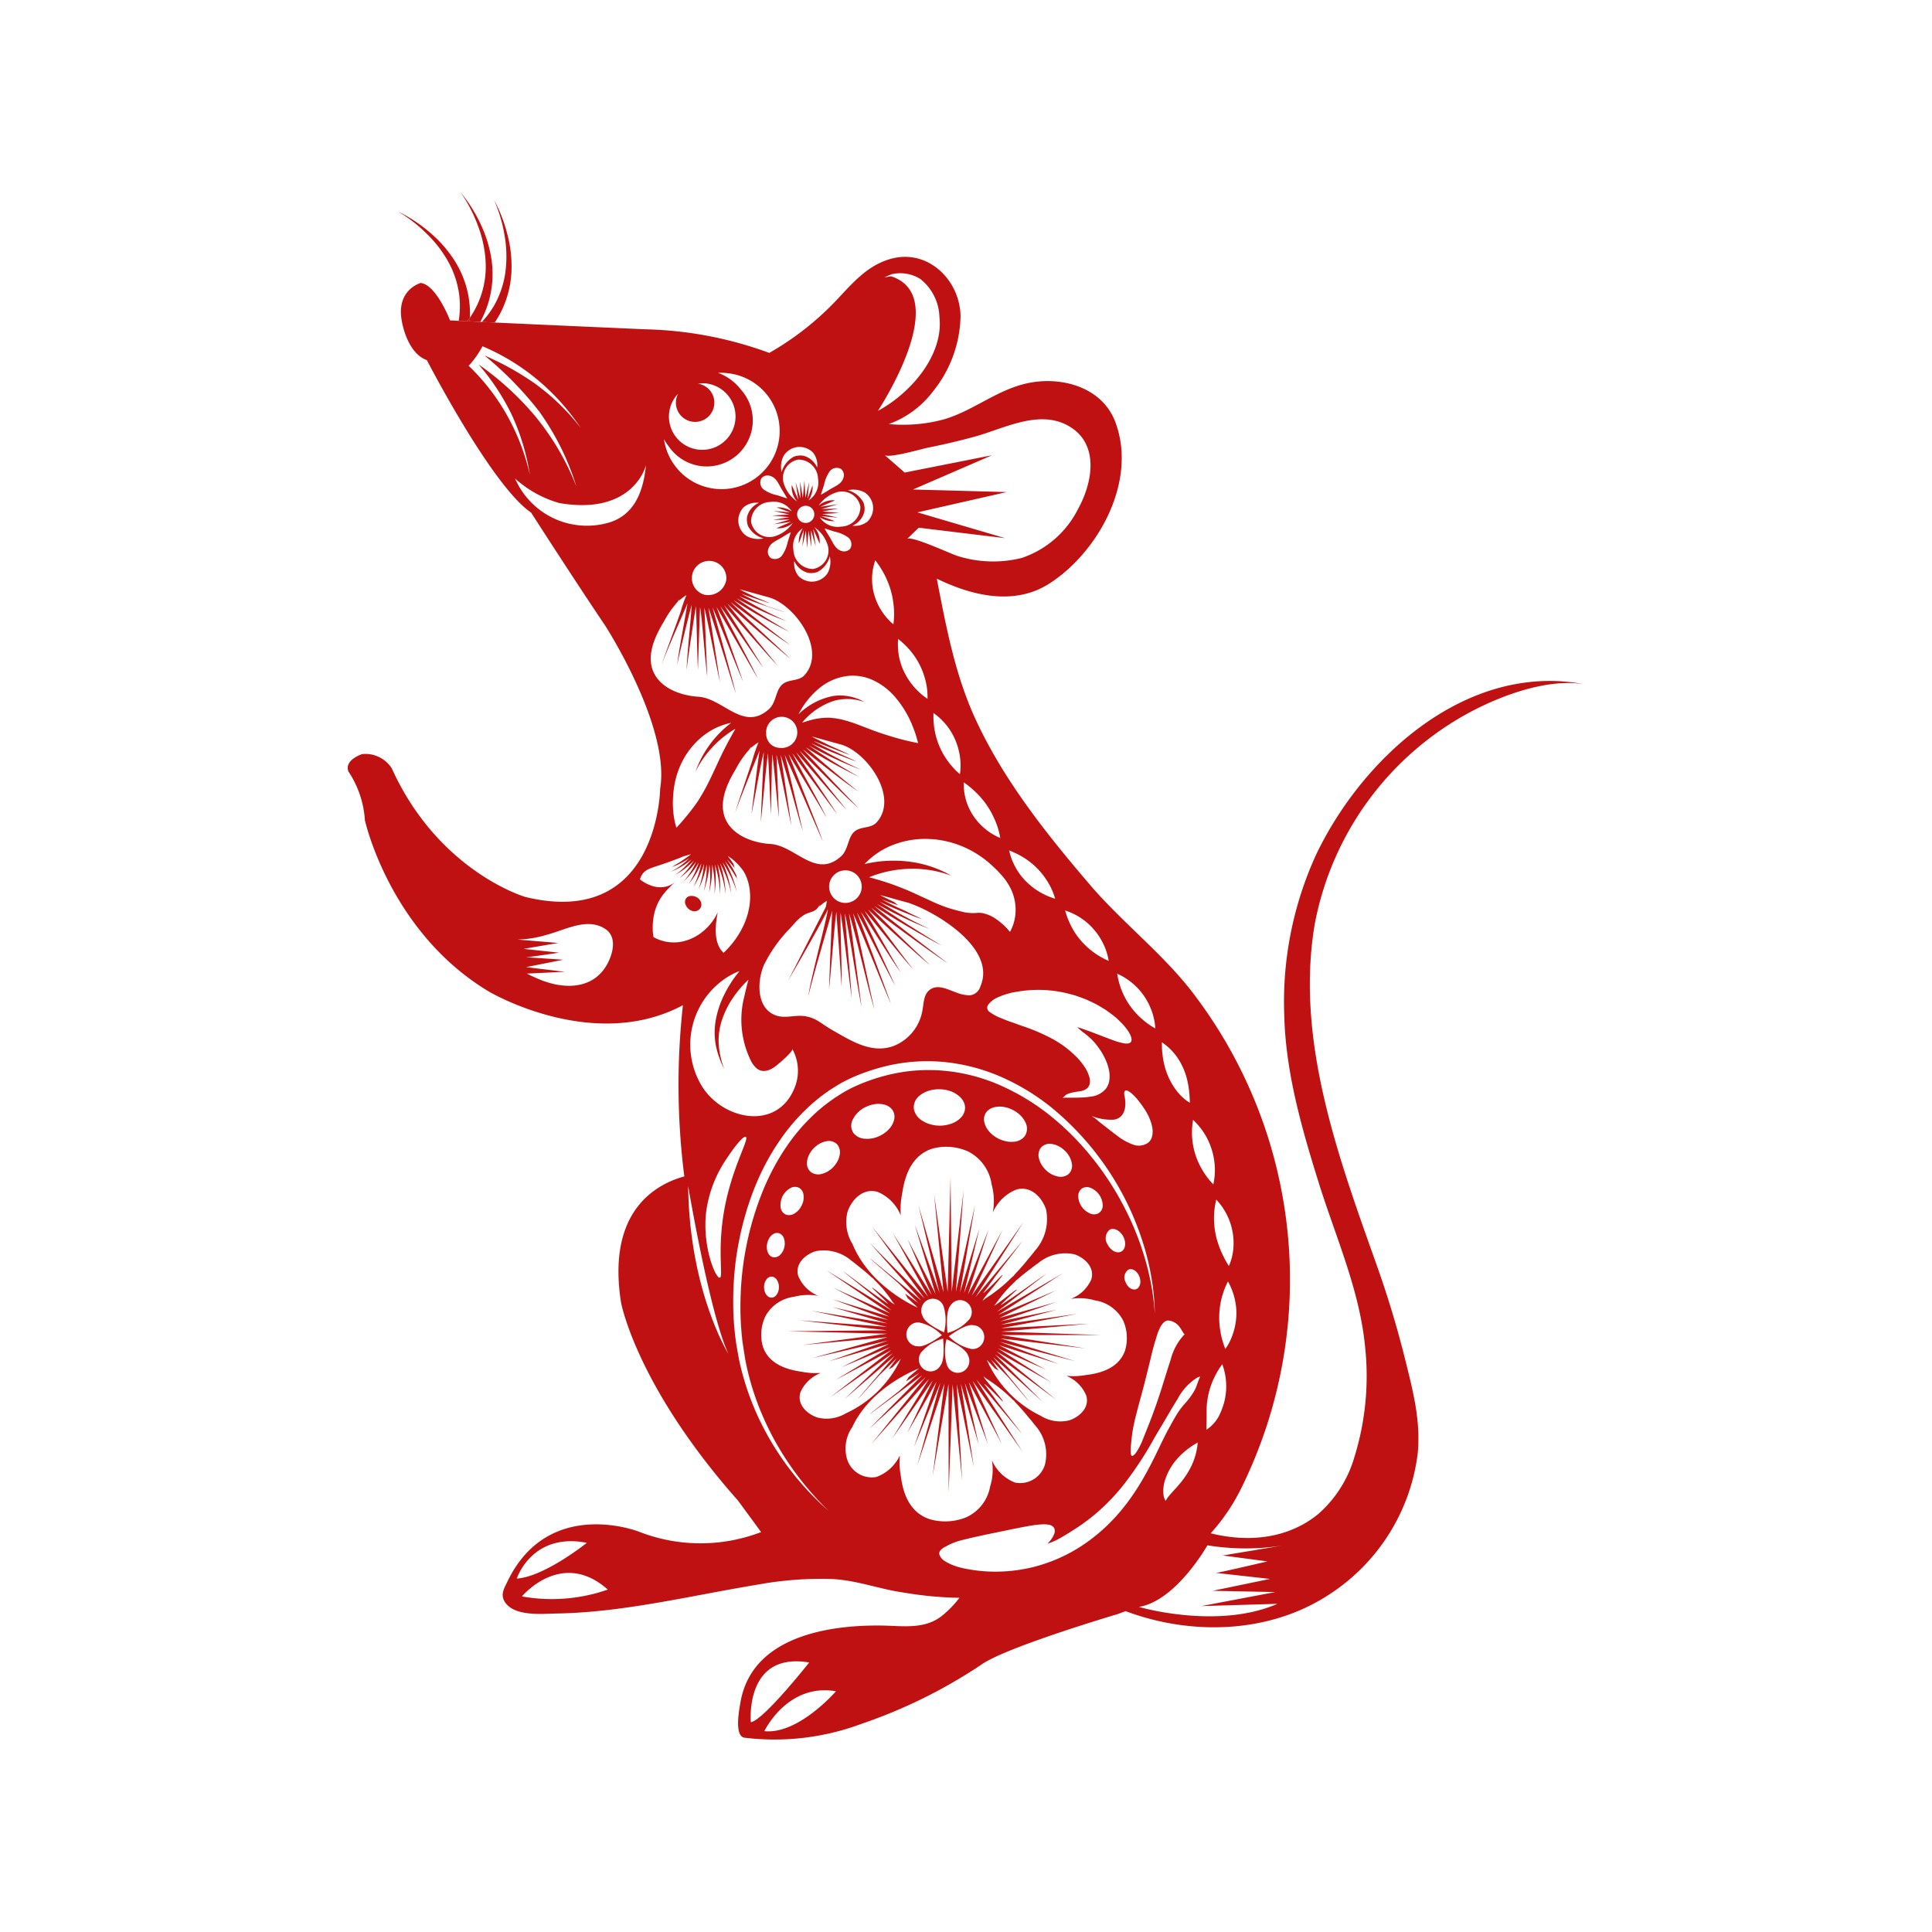 <?xml version="1.0" encoding="UTF-8"?>
<svg data-bbox="35.996 19.887 128.004 160.188" xmlns="http://www.w3.org/2000/svg" width="200" height="200" viewBox="0 0 200 200" data-type="color">
    <g>
        <path fill="#bf1111" d="M48.374 33.262c.094-.122.185-.246.27-.375 0 .129-.009.258-.022.386z" data-color="1"/>
        <path fill="#bf1111" d="M76.105 84.142l-.019.057c.019-.163.019-.109.019-.057z" data-color="1"/>
        <path fill="#bf1111" d="M71.22 92.827a.731.731 0 01.279-.079 1.094 1.094 0 01.65.151.921.921 0 01.425.519.759.759 0 01.026.314.62.62 0 01-.116.3.7.7 0 01-.542.3.934.934 0 01-.635-.219 1.081 1.081 0 01-.367-.557.653.653 0 01.075-.543.615.615 0 01.205-.186z" data-color="1"/>
        <path fill="#bf1111" d="M62.639 64.748s6.769 10.465 5.7 16.89c0 0-.155 14.572-13.97 11.212 0 0-8.959-2.611-13.808-13.3a3.227 3.227 0 00-3.076-1.485s-1.886.6-1.413 1.807a10.209 10.209 0 011.7 5.028s2.552 11.6 12.856 17.756c0 0 10.769 6.375 20.068 1.4a75.054 75.054 0 00.145 17.727c-2.938.8-8.042 3.571-6.551 13.052 0 0 1.557 8.6 12.111 20.509l2.389 3.256a17.48 17.48 0 01-12.67-.049s-9.383-3.67-13.613 5.216c-.326.681-.725 1.312-.246 2.062.986 1.539 3.855 1.229 5.391 1.2 6.947-.117 13.922-1.867 20.753-2.983a36.389 36.389 0 017.726-.588c2.587.133 4.94 1.059 7.476 1.413a37.87 37.87 0 005.712.534 10.661 10.661 0 01-1.816 1.872c-1.792 1.414-4.035 1.038-6.157 1-5.669-.085-13.537 1.162-14.7 7.973-.137.793-.646 3.484.426 3.636a25.742 25.742 0 0012.149-1.45 52.978 52.978 0 0012.325-6.083c2.447-1.805 14.18-5.271 14.18-5.271.274-.1.535-.2.791-.3 6.78 2.546 14.775 2.32 20.88-1.593a20.385 20.385 0 009.355-14.653c.347-3.368-.466-6.49-1.272-9.729q-1.233-4.97-2.95-9.8c-3.969-11.174-8.482-23.363-6.418-35.4a31.508 31.508 0 0116.341-22.03c3.16-1.643 7.805-3.365 11.547-2.739a18.715 18.715 0 00-3.792-.345c-10.557.122-19.631 8.928-23.949 17.946a36.587 36.587 0 00-3.31 16.743c.153 5.915 1.838 11.738 3.595 17.348 1.739 5.555 4.188 10.983 4.763 16.83a28.307 28.307 0 01-1.1 11.477 12.448 12.448 0 01-3.748 5.9c-3.163 2.584-7.268 2.947-11.128 1.99a20.457 20.457 0 003.171-4.682 48.81 48.81 0 00-4.736-50.89c-3.114-4.216-7.519-7.565-10.943-11.57-4.509-5.276-8.924-10.81-11.847-17.153-2.118-4.595-3.043-9.586-4-14.53 3.85 1.875 8.159 2.773 11.691.483 5.095-3.3 9.1-10.658 6.776-16.735-1.319-3.443-5.221-4.623-8.613-4.067s-5.887 2.871-9.093 3.823a16.059 16.059 0 01-5.732.494 9.989 9.989 0 004.566-3.369 12.743 12.743 0 002.862-7.848c-.083-3.726-3.417-6.983-7.268-5.873-2.361.681-3.839 2.421-5.442 4.123a29.979 29.979 0 01-7.09 5.6A39.666 39.666 0 0066.8 34.089s-9.622-.422-15.587-.7l-1.333-.06c-.056 0-.11-.007-.163-.007-.4-.02-.764-.039-1.1-.054l-.248-.011-.892-.042c-.525-.029-.842-.045-.889-.05 0 0-1.41-3.676-3.036-3.873 0 0-2.556.68-1.96 3.925 0 0 .5 3.319 2.6 4.066 0 0 6.707 13.014 10.784 15.776.007.005 4.271 6.661 7.663 11.689zM83.767 172.1s-4.721 5.979-6.041 6.182c0-.002-.68-7.321 6.041-6.182zm2.771 2.982s-3.893 4.5-7.412 4.125c0-.002 2.388-5.007 7.412-4.127zm-25.79-15.369s-4.367 3.51-7.252 3.7c.004-.002 1.554-4.813 7.252-3.702zm2.169 4.841a17.556 17.556 0 01-8.889.706s4.111-4.96 8.889-.708zM50.164 36.806a36.166 36.166 0 015.666 5.807 27.661 27.661 0 012.239 3.732 26.971 26.971 0 011.6 4.02A26.711 26.711 0 0055.332 43a30.5 30.5 0 00-5.8-5.281 24 24 0 013.374 5.072 23.273 23.273 0 011.945 6.356A23.04 23.04 0 0052.492 43a21.931 21.931 0 00-3.987-5.141l.167-.164a10.163 10.163 0 001.278-1.849 22.653 22.653 0 015.73 3.5 23.278 23.278 0 014.432 4.954 23.048 23.048 0 00-4.721-4.581 28.877 28.877 0 00-5.227-2.913zm23.028 2.9a3.448 3.448 0 11-3.921 3 3.372 3.372 0 01.923-1.94 1.908 1.908 0 00-.211.676 1.99 1.99 0 102.282-1.724 3.544 3.544 0 01.927-.018zm4.556 14.311a2.037 2.037 0 011.977-2.052 2.218 2.218 0 012.24.975 2.5 2.5 0 00-1.565-.41l1.393.508-1.726-.149 1.645.374-1.8.109 1.8.161-1.7.289 1.745-.039-1.666.491 1.8-.26-1.517.666a2.265 2.265 0 001.721-.566v.008l-.036.032a3.519 3.519 0 01-1.9 1.374 1.935 1.935 0 01-2.411-1.513zm1.785 2.825c.18-.63.83-.863 1.338-1.165.33-.2.655-.412 1-.591l-.332 1.025a3.721 3.721 0 01-.589 1.4.908.908 0 01-1.177.238.831.831 0 01-.24-.909zm-.487-1.11a2.475 2.475 0 01-1.739-.231 1.991 1.991 0 01-.773-1 1.918 1.918 0 01-.039-1.125 1.979 1.979 0 01.526-.9 2.083 2.083 0 011.545-.423 2.146 2.146 0 00-1.223 1.422 1.88 1.88 0 00-.023.406 1.922 1.922 0 00.116.576 2.544 2.544 0 001.61 1.273zm-.215-6.23a.828.828 0 01.9-.235c.631.18.864.83 1.166 1.338.2.33.412.655.591.995l-1.025-.333a3.7 3.7 0 01-1.4-.588.908.908 0 01-.232-1.179zm5.762-1.1a2.146 2.146 0 00-1.422-1.223 1.88 1.88 0 00-.406-.023 1.922 1.922 0 00-.576.116 2.544 2.544 0 00-1.273 1.61 2.475 2.475 0 01.231-1.739 1.983 1.983 0 01.995-.772 1.91 1.91 0 011.125-.04 1.979 1.979 0 01.9.526 2.083 2.083 0 01.426 1.543zm-.886 3.4a2.5 2.5 0 00.409-1.568l-.508 1.393.149-1.726-.374 1.645-.109-1.8-.161 1.8-.289-1.7.039 1.745-.491-1.666.26 1.8-.666-1.517a2.265 2.265 0 00.566 1.721h-.008l-.032-.036a3.515 3.515 0 01-1.374-1.9 1.935 1.935 0 011.513-2.415 2.037 2.037 0 012.052 1.977 2.218 2.218 0 01-.976 2.245zm-.913.8a.889.889 0 11-.03 1.257.888.888 0 01.03-1.259zm1.529 1.985a3.515 3.515 0 011.374 1.9 1.935 1.935 0 01-1.513 2.413 2.037 2.037 0 01-2.052-1.977 2.218 2.218 0 01.975-2.24 2.5 2.5 0 00-.408 1.568l.508-1.393-.149 1.726.374-1.645.109 1.8.161-1.8.289 1.7-.039-1.745.491 1.666-.26-1.8.666 1.517a2.265 2.265 0 00-.566-1.721h.008zm-6.529 29.698c.348-1.688.915-5.082 1.272-6.426-.059 1.444-.249 5.469-.308 7.244.2-1.738.537-5.72.745-7.117.091 1.472.212 4.52.3 6.3.053-1.76.077-4.777.135-6.208.241 1.48.467 4.8.71 6.553-.1-1.752-.182-5.052-.275-6.5.39 1.473 1.157 5.626 1.552 7.33-.253-1.718-.878-5.864-1.121-7.314.535 1.449 1.772 6.291 2.317 7.918-.405-1.657-1.5-6.5-1.895-7.937.677 1.409 3.266 7.441 3.957 8.97-.555-1.572-3.009-7.62-3.546-9.024.814 1.357 3.093 5.148 3.925 6.558-.7-1.466-2.849-5.284-3.528-6.644.945 1.291 3.657 5.014 4.624 6.291-.841-1.344-3.428-5.1-4.244-6.408 1.069 1.216 4.122 4.827 5.217 5.959-.976-1.209-3.91-4.865-4.858-6.1 1.187 1.131 4.908 4.951 6.121 5.931-1.1-1.064-4.712-4.937-5.783-6.1 1.294 1.04 4.428 3.542 5.749 4.368-1.218-.915-4.248-3.479-5.437-4.559a54.247 54.247 0 005.563 3.076 61.656 61.656 0 01-5.277-3.287 40.291 40.291 0 005.449 2.536 43.879 43.879 0 01-5.193-2.762c1.031.49 3.637 1.55 4.677 1.892-.129-.093-1.832-.825-1.959-.919q-1.251-.533-2.492-1.214c.564.223 3.211 1.277 3.777 1.457-.159-.124-2.387-1.092-2.515-1.195q-.447-.207-.893-.433l-.176-.08.05.016a22.139 22.139 0 01-.373-.194c.006-.035 1.244.339 2.94.794 2.715.727 6.1 5.465 3.746 8.076-.568.63-1.577.409-2.218.892-.808.609-.646 1.891-1.482 2.639-2.622 2.348-4.722-1.135-7.288-1.294-1.733-.108-3.835-.823-4.625-2.512-.8-1.713.113-3.724 1.01-5.2a10.241 10.241 0 011.41-2.058c.078-.112.157-.222.235-.331l-.07.175a5.137 5.137 0 01.806-.6 13.524 13.524 0 00-.56 1.585c-.124.5-1.722 5.115-1.844 5.658.446-1.337 2.127-5.419 2.51-6.387-.208 1.4-.631 4.843-.837 6.585zm-5.8-4.4a10.682 10.682 0 014.032-4.385l.1-.056-.623 1.122a40.555 40.555 0 00-1.258 2.53c-.22.477-.446.965-.685 1.464a22.162 22.162 0 01-1.334 2.404c-.191.28-.4.561-.62.853-.448.583-.968 1.2-1.584 1.877 0 0-.036-.107-.089-.308a8.1 8.1 0 01-.179-.877 9.159 9.159 0 01-.1-1.378c0-.266.011-.549.036-.846.021-.277.054-.583.106-.9a8.848 8.848 0 01.587-2.037 8.655 8.655 0 01.528-1.037 8.3 8.3 0 01.7-.981 7.51 7.51 0 011.839-1.613 6.622 6.622 0 012.24-.887 10.961 10.961 0 00-3.697 5.057zm19.514 12.983l-.373-.194c.006-.035 1.244.339 2.94.793 0 0 .373.135.715.275 2.765 1.133 8.3 4.627 6.706 8.356a1.3 1.3 0 01-1.09.938 3.906 3.906 0 01-1.491-.323c-.761-.262-1.721-.793-2.511-.35s-.757 1.378-.9 2.149a4.83 4.83 0 01-2.99 3.765c-2.263.834-4.373-.509-6.279-1.6-1.348-.769-1.654-1.242-2.8-1.464-1.079-.209-2.146.284-3.187-.122-2-.779-1.872-3.631-1.142-5.244a14.742 14.742 0 012.594-3.663c.192-.213.381-.419.561-.615a4.178 4.178 0 011.082-.915c.427-.232.958-.239 1.286-.646.078-.111.156-.222.235-.33a9.11 9.11 0 00-.07.175 5.081 5.081 0 01.806-.6l-.1.61-3.889 7.607c0 .009 3.7-6.362 4.1-7.361-.21 1.4-1.829 7.323-2.036 9.064.348-1.687 2.112-7.555 2.469-8.9-.06 1.445-.261 6.332-.321 8.107.2-1.738.549-6.583.758-7.979.091 1.471.447 5.979.538 7.758.053-1.76-.158-6.237-.1-7.668.241 1.481.906 7.066 1.149 8.821-.1-1.753-.621-7.319-.714-8.768.39 1.473 1.343 7.971 1.738 9.675-.252-1.718-1.064-8.209-1.307-9.658.535 1.449 2.083 8.272 2.628 9.9-.405-1.656-1.815-8.484-2.206-9.919.677 1.41 3.228 7.842 3.919 9.37-.555-1.571-2.971-8.019-3.508-9.424.814 1.357 3.121 6.124 3.953 7.534-.7-1.466-2.877-6.259-3.556-7.62.945 1.292 3.159 4.981 4.126 6.258-.841-1.344-2.931-5.07-3.747-6.374 1.07 1.215 3.935 4.911 5.029 6.043-.975-1.208-3.722-4.949-4.669-6.187 1.186 1.131 5.208 4.791 6.421 5.772-1.1-1.065-5.012-4.779-6.083-5.941 1.294 1.039 6.595 4.91 7.917 5.737-1.219-.916-6.417-4.848-7.605-5.929 1.393.944 5.568 3.425 6.989 4.1-1.327-.766-5.407-3.315-6.7-4.309a41.188 41.188 0 005.478 2.608 44.935 44.935 0 01-5.222-2.835c1.031.491 3.335 1.459 4.375 1.8-.129-.093-1.53-.733-1.657-.827a28.388 28.388 0 01-2.492-1.214q.846.335 1.694.605c-.159-.124-.3-.24-.432-.343q-.447-.207-.893-.433l-.176-.08zm-4.215.59a1.688 1.688 0 111.9-1.47 1.7 1.7 0 01-1.9 1.47zm-7.978-17.479a1.614 1.614 0 111.412 1.44 1.443 1.443 0 01-1.412-1.44zm3.344-2.032A8.371 8.371 0 0184.9 71.17a5.668 5.668 0 012.892-1.2 4.987 4.987 0 012.64.469 6.8 6.8 0 011.99 1.452 10.607 10.607 0 012.113 3.438c.093.245.176.461.24.658s.111.371.151.51c.079.279.117.431.117.431-.946-.184-1.774-.391-2.521-.613s-1.421-.438-2.034-.665-1.171-.45-1.704-.65-1.039-.361-1.539-.487c-.251-.075-.5-.1-.746-.155-.244-.012-.494-.06-.735-.058a6.379 6.379 0 00-1.36.132 9.491 9.491 0 00-1 .265l-.382.123.1-.119a7.131 7.131 0 013.161-2.134 4.879 4.879 0 011.662-.2l.2.006c.068.005.134.019.2.028l.4.061.392.105.195.053.191.073c-.061-.035-.122-.073-.184-.106l-.19-.087c-.127-.057-.254-.118-.384-.172l-.4-.129c-.067-.02-.134-.047-.2-.061l-.208-.04a4.728 4.728 0 00-1.739-.041 6.973 6.973 0 00-3.559 1.89zm9.828-9.347l.015.038a4.516 4.516 0 01-.462-.421 6.547 6.547 0 01-.462-.528 7.409 7.409 0 01-.5-.748 6.069 6.069 0 01-.444-.964 5.959 5.959 0 01-.341-2.5 4.606 4.606 0 01.107-.717 6.826 6.826 0 01.2-.736l-.008-.044a9.411 9.411 0 01.786 1.177q.168.285.3.564c.089.186.163.37.242.55a8.079 8.079 0 01.347 1.053 7.088 7.088 0 01.192.972 7.927 7.927 0 01.028 2.304zm-4.476-7.8a.828.828 0 01-.9.236c-.631-.18-.864-.83-1.166-1.338-.2-.33-.412-.655-.591-1l1.025.332a3.721 3.721 0 011.4.589.907.907 0 01.232 1.186zm-3.338 3.306a1.91 1.91 0 01-1.125.04 1.979 1.979 0 01-.9-.526 2.083 2.083 0 01-.423-1.545 2.146 2.146 0 001.419 1.225 1.88 1.88 0 00.406.023 1.922 1.922 0 00.576-.116A2.544 2.544 0 0085.9 57.6a2.475 2.475 0 01-.231 1.739 1.983 1.983 0 01-.996.772zm2.636-10.646c-.18.631-.83.864-1.338 1.166-.33.2-.655.412-1 .591l.332-1.025a3.721 3.721 0 01.589-1.4.907.907 0 011.176-.238.828.828 0 01.241.911zm1.758 3a2.037 2.037 0 01-1.977 2.052 2.218 2.218 0 01-2.24-.975 2.5 2.5 0 001.568.408l-1.393-.508 1.726.149-1.645-.374 1.8-.109-1.8-.161 1.7-.289-1.745.039 1.666-.491-1.8.26 1.517-.666a2.265 2.265 0 00-1.721.566v-.008l.036-.032a3.515 3.515 0 011.9-1.374 1.935 1.935 0 012.408 1.515zm.441-1.484a1.983 1.983 0 01.772.995 1.91 1.91 0 01.04 1.125 1.979 1.979 0 01-.526.9 2.085 2.085 0 01-1.546.423A2.145 2.145 0 0089.472 53a1.88 1.88 0 00.028-.4 1.922 1.922 0 00-.116-.576 2.544 2.544 0 00-1.61-1.273 2.475 2.475 0 011.734.227zm1.376-8.45S98.705 30.7 92.241 28.6l-.716.12.74-.323a3.913 3.913 0 012.993.473 5.229 5.229 0 011.994 3.964c.439 3.998-3.07 7.936-6.368 9.694zm3.01 13.274l1.214-1.172 8.938 1.081-9.076-2.67 9.24-2.1-9.7-.267 8.178-3.544-9.037 1.791-2.084-1.819c.4.375 3.878-.637 4.524-.766 1.624-.324 3.237-.7 4.834-1.141 2.93-.808 6.455-2.742 9.455-1.227 3.49 1.763 2.79 5.911 1.193 8.772a10.12 10.12 0 01-5.806 5.022 12.216 12.216 0 01-6.573-.184c-.631-.166-4.883-2.183-5.3-1.776zm2.145 16.553a4.855 4.855 0 01-.508-.365 7.247 7.247 0 01-1.114-1.122A7.4 7.4 0 0193.83 70a6.859 6.859 0 01-.5-1.073 6.527 6.527 0 01-.357-2.759l-.018-.04c.2.156.385.315.557.476s.338.321.488.485a7.887 7.887 0 01.775.99 7.634 7.634 0 01.908 1.929 7.019 7.019 0 01.333 2.3zm3.337 7.765l.015.039a5 5 0 01-.463-.42 8.013 8.013 0 01-.995-1.214 7.732 7.732 0 01-.945-1.963 8.059 8.059 0 01-.354-2.723l-.02-.039a6.547 6.547 0 011.846 1.963 6.681 6.681 0 01.809 2.017 6.352 6.352 0 01.107 2.335zm4.193 6.635a4.569 4.569 0 01-.567-.263 6.7 6.7 0 01-.6-.365 7.686 7.686 0 01-.7-.564 6 6 0 01-.713-.786 5.683 5.683 0 01-.632-1.023 5.778 5.778 0 01-.446-1.262 4.627 4.627 0 01-.114-.717 7.066 7.066 0 01-.03-.762l-.021-.039a9.228 9.228 0 011.1.886c.165.147.317.3.457.447s.267.305.4.452a8.007 8.007 0 01.648.9 7.117 7.117 0 01.475.87 7.925 7.925 0 01.715 2.194zm.6 4.465a5.82 5.82 0 01.433.722 4.887 4.887 0 01.3.727c.034.117.066.231.094.343s.048.223.068.331a4.915 4.915 0 01.061 1.171A4.758 4.758 0 01104.78 96a4.124 4.124 0 01-.164.353l-.063.117a6.906 6.906 0 00-1.536-1.395 3.725 3.725 0 00-1.394-.566 2.552 2.552 0 00-.544 0 4.61 4.61 0 01-.516.01 5.28 5.28 0 01-.565-.055c-.051-.008-.1-.015-.149-.025l-.171-.041-.314-.075c-.4-.1-.751-.193-1.087-.3s-.651-.22-.958-.345-.61-.252-.911-.394-.6-.281-.91-.42-.618-.285-.929-.429-.624-.276-.935-.4a26.699 26.699 0 00-3.126-1.071l-.53-.151.147-.065a12.1 12.1 0 014.2-.815c.177-.006.356 0 .533.005s.355.015.532.031.353.031.528.053.351.049.525.079a11.227 11.227 0 012.033.553 11.246 11.246 0 00-2-.912 11.867 11.867 0 00-2.217-.527 13.044 13.044 0 00-4.763.234 8 8 0 013.08-2.034 9.239 9.239 0 013.736-.557c.158.01.315.021.472.035s.312.039.467.061.308.049.46.081.305.06.454.1a10.31 10.31 0 011.709.592 10.166 10.166 0 011.491.824 10.6 10.6 0 011.22.947l.255.238.139.129.138.134c.184.182.363.368.541.572a7.827 7.827 0 01.515.642zm5.087 1.823a4.728 4.728 0 01-.595-.2 7.111 7.111 0 01-2.219-1.381 6.855 6.855 0 01-.8-.874 6.543 6.543 0 01-1.17-2.523l-.029-.034c.238.089.462.185.674.287s.42.2.612.316a8.038 8.038 0 011.036.711 7.578 7.578 0 011.446 1.567 6.981 6.981 0 011.01 2.1zm5.542 6.436a4.869 4.869 0 01-.567-.262 7.892 7.892 0 01-1.314-.859 7.69 7.69 0 01-1.492-1.588 8.081 8.081 0 01-1.156-2.49l-.031-.032a6.563 6.563 0 012.352 1.318 6.721 6.721 0 011.377 1.68 6.355 6.355 0 01.8 2.2zm.125 5.4c.177.132.348.261.506.391s.3.265.432.393c1.077 1.033 1.46 1.9 1.2 2.216-.115.139-.342.178-.654.136a6.323 6.323 0 01-1.186-.332c-.953-.336-2.207-.872-3.689-1.354a4.005 4.005 0 00.74.641 9.215 9.215 0 01.847.747 7.657 7.657 0 01.654.812 6.576 6.576 0 01.483.78 5.993 5.993 0 01.332.731 5.646 5.646 0 01.2.671 3.219 3.219 0 01.048 1.133 1.9 1.9 0 01-.336.838 2.349 2.349 0 01-1.57.84 8.031 8.031 0 01-1.147.1c-.209.007-.427.016-.648.013h-.942l-.259.006c.191 0 .316-.257.448-.324a2.69 2.69 0 01.718-.233c.114-.022.231-.044.345-.062s.226-.029.335-.048a1.719 1.719 0 00.581-.188.894.894 0 00.427-.522 1.409 1.409 0 00-.021-.769 3.653 3.653 0 00-.439-.965 6.018 6.018 0 00-.37-.521c-.069-.088-.14-.182-.217-.27l-.244-.262a10.722 10.722 0 00-2.6-1.956 20.192 20.192 0 00-3.062-1.307 20.627 20.627 0 01-.694-.249l-.161-.06-.154-.052-.294-.1c-.19-.068-.366-.136-.531-.2l-.237-.1-.217-.089a5.079 5.079 0 01-1.162-.649.526.526 0 01-.141-.183.514.514 0 01.049-.509 2.4 2.4 0 011.01-.78 7.668 7.668 0 011.154-.407c.12-.031.242-.071.377-.094s.273-.051.42-.075c.293-.046.611-.1.961-.129a12.617 12.617 0 014.423.335l.43.114.212.059.206.071c.273.094.541.192.8.292.132.048.256.106.38.163l.367.172c.24.116.478.227.693.358s.43.253.632.379c.1.062.2.128.291.2zm4.695 1.592a4.892 4.892 0 01-.539-.318 8.471 8.471 0 01-1.215-.991 7.683 7.683 0 01-2.207-4.336l-.027-.035a6.637 6.637 0 013.394 3.373 7.529 7.529 0 01.312.829 6.95 6.95 0 01.168.7 5.368 5.368 0 01.092.746zm-1.011 8.547a5.091 5.091 0 01.641 1.521 2.4 2.4 0 01.028 1.048 1.275 1.275 0 01-.31.61 1.1 1.1 0 01-.4.257 1.631 1.631 0 01-1.246.046 6.079 6.079 0 01-1.748-.988c-.552-.408-1.165-.9-1.815-1.405a5.523 5.523 0 00-.744-.578 5.4 5.4 0 002.276.381 1.266 1.266 0 001.023-.737 1.949 1.949 0 00.163-.595 2.911 2.911 0 00.013-.586 4.471 4.471 0 00-.061-.447c-.022-.112-.04-.178-.04-.178-.046-.41.071-.531.284-.47a1.127 1.127 0 01.371.215 4.112 4.112 0 01.435.4c.145.157.3.325.428.5s.26.337.363.488.189.28.249.372l.094.142zm4.587-.856s-.052-.026-.143-.081a3.328 3.328 0 01-.38-.268 5.543 5.543 0 01-1.083-1.19 7.134 7.134 0 01-.95-1.988 8.936 8.936 0 01-.356-2.709l-.02-.039a6.067 6.067 0 011.857 1.967 7.087 7.087 0 01.792 2 10.022 10.022 0 01.225 1.535c.029.4.039.666.037.736zm-2.271 22.537a1.638 1.638 0 011.223.719c.106.12.423.755.495.7a5.813 5.813 0 00-1.458 2.662c-.406 1.189-.794 2.559-1.221 3.824a53.64 53.64 0 01-.631 1.8c-.1.278-.21.54-.3.788l-.27.681-.55 1.381a7.429 7.429 0 01-.549 1.036 1.291 1.291 0 01-.367.4c-.18.1-.243-.111-.248-.422 0-.155 0-.341.017-.528l.051-.553c.016-.174.035-.327.05-.438l.02-.179c.048-.355.109-.718.186-1.087s.16-.731.258-1.09c.179-.718.379-1.438.566-2.128s.357-1.351.5-1.937.273-1.1.365-1.473a29.888 29.888 0 01.8-2.893c.287-.76.616-1.238 1.067-1.267zm4.682-14.122l.011.04a5.087 5.087 0 01-.428-.465 8.049 8.049 0 01-.885-1.321 7.509 7.509 0 01-.8-4.875l-.015-.042a7.069 7.069 0 012.214 4.3 6.694 6.694 0 01-.093 2.359zm1.878 7.73c-.058.2-.112.367-.16.488s-.089.2-.105.231v.042s-.034-.049-.091-.141-.138-.226-.236-.4-.2-.379-.316-.617a7.533 7.533 0 01-.343-.807 8.252 8.252 0 01-.334-4.893l-.012-.044a6.536 6.536 0 011.813 4.513 6.063 6.063 0 01-.212 1.623zm-6.8 25.043v.04a1.5 1.5 0 01-.087-.14 1.544 1.544 0 01-.147-.461 3.611 3.611 0 01.2-1.7 6.1 6.1 0 011.145-1.993 7.981 7.981 0 012.172-1.751l.024-.038a6.842 6.842 0 01-.74 2.616 8.9 8.9 0 01-1.189 1.754c-.391.461-.743.815-.979 1.1a2.908 2.908 0 00-.398.569zM125 144.857a7.982 7.982 0 01.261-1.137 8.391 8.391 0 011.254-2.476l.006-.045a6.96 6.96 0 01.355 1.4 6.772 6.772 0 01.052 1.3 7.427 7.427 0 01-.174 1.16 7.653 7.653 0 01-.329.993c-.031.075-.063.149-.095.22s-.062.138-.1.217a3.332 3.332 0 01-.234.409 3.8 3.8 0 01-.48.592 3.462 3.462 0 01-.595.493l-.019.038s0-.06-.006-.169-.006-.266 0-.459l.01-.677v-.828a7.415 7.415 0 01.094-1.031zm2.815-7.418a6.812 6.812 0 01-.555 1.527 5.067 5.067 0 01-.4.652v.042a4.882 4.882 0 01-.222-.59c-.058-.187-.129-.414-.19-.674s-.114-.551-.16-.87a8.331 8.331 0 01-.007-2.193 8.131 8.131 0 01.826-2.653v-.045a6.882 6.882 0 01.845 2.594 6.561 6.561 0 01-.136 2.21zm-9.924 28.907c3.854-.613 7.1-6.376 7.1-6.376a24.691 24.691 0 007.92 0l.063-.01-.063.01-6.331 1.052 4.625.614s-5.161 1.208-5.328 1.191c.15.015 5.594.623 5.594.623l-5.927 1.227 6.464.134-7.643 1.451 7.874-.235c-6.212 2.708-14.347.319-14.347.319zm-20.531-5.861a1.538 1.538 0 01.523-.376 6.5 6.5 0 011.884-.721c1.257-.325 2.735-.614 4.11-.9.689-.143 1.356-.283 1.978-.4s1.192-.222 1.7-.264a4.685 4.685 0 01.584-.025 2.132 2.132 0 01.456.047.747.747 0 01.534.342.792.792 0 01-.026.667 1.94 1.94 0 01-.244.443 3.559 3.559 0 01-.415.5 6.905 6.905 0 001.336-.595c.531-.3 1.059-.637 1.335-.814a20.027 20.027 0 002.75-2.072 22.168 22.168 0 002.29-2.413 36.641 36.641 0 003.34-5.039l.335-.574.323-.543.16-.26.157-.271.312-.526c.4-.689.776-1.319 1.125-1.873a5.732 5.732 0 012.013-2.2 1.491 1.491 0 01.36-.115c-.065.012-.164.274-.27.565l-.154.431a3.318 3.318 0 01-.136.315 6.377 6.377 0 01-.733 1.1c-.207.258-.423.483-.637.752a8.066 8.066 0 00-.681 1c-.168.291-.347.6-.515.921l-.254.457c-.083.154-.171.323-.255.49-.342.675-.695 1.426-1.079 2.211s-.817 1.6-1.292 2.425a26.1 26.1 0 01-1.616 2.439c-.311.391-.611.789-.953 1.16-.321.385-.686.738-1.037 1.1a19.265 19.265 0 01-2.322 1.907 16.575 16.575 0 01-5.159 2.387 16.185 16.185 0 01-4.633.526 15.571 15.571 0 01-3.024-.386l-.17-.044a6.863 6.863 0 01-.426-.129 4.978 4.978 0 01-1.093-.509 1.216 1.216 0 01-.608-.737.5.5 0 01.128-.399zm18.917-23.765a4.493 4.493 0 01.189 3.081c-.734 2.128-3.187 2.437-4.168 2.56a7.088 7.088 0 01-1.85.068l.021.033a3.757 3.757 0 011.984 2.022c.378 1.338-.864 2.273-1.8 2.558a3.844 3.844 0 01-2.933-.487 11.668 11.668 0 01-5.57-5.789l.223.241-.02-.036.1.117.533.574.4.229-.8-1.158 1.545 1.577c.117.067 2.25 2.65 2.369 2.718l-3.7-4.556 5.107 4.623-4.918-4.9 6.365 4.72-6.2-5.019 5.667 3.206-5.522-3.522 4.985 2.211-4.863-2.54 6.179 1.949-6.092-2.293 7.838 2.013-7.766-2.362 8.774 1.026-8.729-1.38 10.275-.004-10.257-.351 9.124-.817-9.131.459 7.868-1.478-7.9 1.122 5.782-1.549-5.842 1.2 5.809-2-5.9 1.657 5.867-2.862-5.978 2.529 6.722-4.327-6.857 4.007 5.113-3.928c-.218.117-3.181 2.259-3.41 2.382l-1.14.759c-.757.544 1.5-1.478 1.5-1.478.147-.3-2.44 1.841-2.259 1.559l-.14.113.264-.3a13.078 13.078 0 011.945-2.229l.153-.175.08-.037a18.779 18.779 0 011.45-1.168c.241-.194.486-.379.738-.553a4.386 4.386 0 013.725-.888c.934.308 2.153 1.272 1.743 2.6a3.782 3.782 0 01-2.061 1.988l-.049.023a5.771 5.771 0 012.5.16 3.94 3.94 0 012.919 2.102zm-.228-7.145c-.453.213-1.061-.115-1.378-.724a1.158 1.158 0 01.188-1.545c.435-.252 1.08.057 1.42.7s.221 1.355-.229 1.569zm-2.289-4a.983.983 0 01-.892.053 2.021 2.021 0 01-1.249-1.728.99.99 0 01.331-.831.951.951 0 01.894-.12 2.019 2.019 0 011.311 1.815.949.949 0 01-.394.807zm-5.47-.352a4.925 4.925 0 01-1.164 4.266c-.215.285-.443.562-.681.835a21.63 21.63 0 01-1.435 1.637 2.58 2.58 0 01-.046.091l-.213.171a15.4 15.4 0 01-2.714 2.178l-.368.3.139-.158c-.342.2 2.286-2.719 1.924-2.558 0 0-2.476 2.54-1.806 1.683l.938-1.292c.154-.261 2.792-3.613 2.938-3.861l-4.83 5.779 4.974-7.786-5.353 7.622 3.187-6.815-3.581 6.678 2.144-6.744-2.551 6.635 1.593-6.7-2.01 6.617 1.561-9.071-1.985 9.022.8-10.506-1.231 10.487-.12-11.833-.3 11.838-1.4-10.1.976 10.137-2.6-9.012 2.18 9.084-2.564-7.081 2.155 7.183-2.892-5.673 2.5 5.8-4.045-6.46 3.665 6.618-5.814-7.28 5.452 7.465L90 128.627l5.37 6.013-5.33-4.4c.077.139 3.1 2.67 3.175 2.806l1.838 1.825-1.358-.96.261.471.67.631.137.113-.042-.024.28.263s-4.887-2.05-6.749-6.579a4.3 4.3 0 01-.5-3.392c.367-1.076 1.517-2.48 3.1-2.007a4.41 4.41 0 012.356 2.342l.038.025a7.908 7.908 0 01.134-2.129c.175-1.127.612-3.943 3.171-4.729a5.534 5.534 0 013.67.305 4.542 4.542 0 012.435 3.425 6.437 6.437 0 01.12 2.884l.028-.056a4.437 4.437 0 012.43-2.318c1.6-.436 2.717.998 3.057 2.083zm-2.18-7.65a1.549 1.549 0 01-1.2.623 2.481 2.481 0 01-.781-.054 3.106 3.106 0 01-.8-.284 3.559 3.559 0 01-.695-.48 2.78 2.78 0 01-.494-.6 1.99 1.99 0 01-.255-.664 1.322 1.322 0 01.049-.669 1.192 1.192 0 01.4-.544 1.588 1.588 0 01.685-.3 2.417 2.417 0 01.88-.012 3.413 3.413 0 01.476.113 3.8 3.8 0 01.475.2 3.208 3.208 0 01.808.585 2.64 2.64 0 01.5.715 1.4 1.4 0 01-.047 1.367zm-6.237-2.617a1.506 1.506 0 01-.345.675 2.217 2.217 0 01-.626.5 2.947 2.947 0 01-.8.3 3.43 3.43 0 01-.91.095 3.56 3.56 0 01-.9-.142 2.917 2.917 0 01-.781-.348 1.827 1.827 0 01-.907-1.224 1.542 1.542 0 01.633-1.427 2.9 2.9 0 01.9-.469 3.526 3.526 0 011.16-.156 3.589 3.589 0 011.15.217 2.841 2.841 0 01.872.521 1.871 1.871 0 01.494.693 1.353 1.353 0 01.061.761zm-7.308.941a2.062 2.062 0 01-.278.651 2.571 2.571 0 01-.508.576 2.988 2.988 0 01-.7.456 2.928 2.928 0 01-1.566.3 1.572 1.572 0 01-1.193-.634 1.378 1.378 0 01-.032-1.371 2.851 2.851 0 011.347-1.288 3.331 3.331 0 01.97-.293 2.569 2.569 0 01.885.042 1.574 1.574 0 01.676.329 1.191 1.191 0 01.374.56 1.328 1.328 0 01.026.668zm5.42 22.748l-.014-.026.017.006v-.027l.018.041c1.779.843 2.124 1.423 2.186 1.633a1.262 1.262 0 01-.011 1.233 1.184 1.184 0 01-1.649.435 1.2 1.2 0 01-.505-.635 4.913 4.913 0 01-.041-2.664zm.231-.31a.1.1 0 01-.022-.017h.044c1.6-1.167 2.259-1.185 2.466-1.136a1.188 1.188 0 011.031.626 1.262 1.262 0 01-.461 1.689 1.141 1.141 0 01-.785.133 4.568 4.568 0 01-2.258-1.287H98.2l.017-.012zm-.13-.373c-.18-2.011.135-2.608.281-2.769a1.189 1.189 0 011.042-.608 1.238 1.238 0 01.907 2.023 4.613 4.613 0 01-2.212 1.372l-.014.02v-.018a.216.216 0 01-.025.01zm-.736 3.4a1.189 1.189 0 01-1.042.608 1.238 1.238 0 01-.907-2.023 4.621 4.621 0 012.212-1.372l.015-.026v.019l.025-.011-.025.037c.184 2.006-.128 2.606-.277 2.764zm.381-3.452l.015.026a.184.184 0 01-.018-.006.167.167 0 010 .028l-.018-.041c-1.779-.844-2.124-1.423-2.186-1.633a1.264 1.264 0 01.011-1.234 1.184 1.184 0 011.649-.434 1.2 1.2 0 01.5.635 4.9 4.9 0 01.048 2.655zm-2.718 1.458a1.189 1.189 0 01-1.032-.626 1.261 1.261 0 01.461-1.688 1.14 1.14 0 01.786-.134 4.565 4.565 0 012.258 1.288h.029l-.014.012a.222.222 0 01.022.017h-.044c-1.598 1.163-2.258 1.177-2.465 1.127zm12.739-20.559a1.186 1.186 0 011.089-.386 2.04 2.04 0 01.694.206 2.594 2.594 0 01.672.467 2.4 2.4 0 01.745 1.323 1.192 1.192 0 01-.322 1.109 1.286 1.286 0 01-1.114.262 2.487 2.487 0 01-1.24-.654 2.807 2.807 0 01-.464-.576 2.306 2.306 0 01-.256-.623 1.294 1.294 0 01.197-1.132zm9.082 12.615c.391-.164.9.164 1.119.74s.05 1.158-.352 1.294-.883-.2-1.09-.751a.981.981 0 01.324-1.287zm-28.607 16.309c1.968-4.246 6.9-6.073 6.9-6.073l-.286.243.042-.022-.139.1-.685.582-.272.439 1.38-.876-1.88 1.684c-.079.128-3.16 2.454-3.24 2.583l5.432-4.039-5.51 5.57 5.845-5.363-5.625 6.943 5.983-6.759-3.819 6.182 4.2-6.023-2.632 5.438 3.024-5.305-2.323 6.752 2.729-6.646-2.396 8.557 2.809-8.475-1.214 9.575 1.637-9.528.02 11.218.407-11.2.986 9.961-.558-9.969 1.772 8.592-1.348-8.628 1.855 6.314-1.436-6.379 2.395 6.344-1.985-6.438 3.423 6.409-3.026-6.529 5.172 7.343-4.789-7.49 4.693 5.587c-.14-.238-2.7-3.476-2.846-3.727l-.909-1.244c-.649-.828 1.767 1.636 1.767 1.636.358.16-2.2-2.666-1.864-2.468l-.135-.153.361.288a15.252 15.252 0 012.662 2.126l.209.167.044.087a21.123 21.123 0 011.4 1.585c.231.263.452.531.66.806a4.494 4.494 0 011.065 4.068 2.683 2.683 0 01-3.1 1.9 4.329 4.329 0 01-2.375-2.252l-.026-.054a5.788 5.788 0 01-.188 2.728 4.31 4.31 0 01-2.514 3.187 5.8 5.8 0 01-3.676.2c-2.541-.8-2.912-3.482-3.06-4.554a7.09 7.09 0 01-.084-2.019l-.039.022a4.3 4.3 0 01-2.41 2.163 2.683 2.683 0 01-3.056-1.973 3.89 3.89 0 01.573-3.193zm-.683-1.415a3.846 3.846 0 01-2.944.417c-.934-.308-2.152-1.272-1.742-2.6a3.753 3.753 0 012.032-1.974l.021-.032a7.106 7.106 0 01-1.848-.113c-.978-.147-3.422-.514-4.105-2.659a4.492 4.492 0 01.264-3.076 3.938 3.938 0 012.971-2.038 5.777 5.777 0 012.5-.1l-.049-.024a3.785 3.785 0 01-2.013-2.037c-.378-1.338.864-2.273 1.8-2.558a4.388 4.388 0 013.7.977c.247.18.487.372.724.571.434.332.924.737 1.422 1.2l.079.038.148.179a13.018 13.018 0 011.891 2.275l.256.308-.137-.116c.174.287-2.36-1.917-2.221-1.613 0 0 2.2 2.076 1.461 1.514l-1.121-.787c-.226-.128-3.137-2.341-3.352-2.463l5.017 4.05-6.758-4.171 6.616 4.488-5.904-2.674 5.8 3-5.854-1.8 5.76 2.14-5.812-1.337 5.74 1.697-7.873-1.311 7.831 1.666-9.118-.678 9.1 1.036-10.263.1 10.273.254-8.76 1.17 8.8-.814-7.822 2.177 7.884-1.824-6.145 2.146 6.233-1.8-4.926 2.416 5.037-2.09-5.605 3.388 5.742-3.069-6.316 4.869 6.477-4.565-5.035 4.783 5.217-4.5-3.813 4.465c.12-.064 2.315-2.6 2.434-2.66l1.582-1.539-.832 1.138.409-.219.547-.561.1-.115-.021.035.229-.235a11.669 11.669 0 01-5.708 5.654zM79.5 129.679a1.535 1.535 0 01-.077-.976 1.847 1.847 0 01.186-.492 1.318 1.318 0 01.3-.36.779.779 0 01.721-.194.826.826 0 01.518.53 1.479 1.479 0 01.086.428 1.62 1.62 0 01-.036.481 1.664 1.664 0 01-.431.8.842.842 0 01-.7.259.764.764 0 01-.567-.476zm-.167 2.776a.662.662 0 01.561-.3c.423.028.739.514.74 1.086s-.313 1.057-.739 1.088-.8-.456-.8-1.086a1.334 1.334 0 01.241-.788zm1.682-8.632a2.043 2.043 0 01.839-.85.944.944 0 01.909.015.987.987 0 01.423.778 1.77 1.77 0 01-.223 1.063 1.8 1.8 0 01-.737.8 1 1 0 01-.883.1.938.938 0 01-.534-.732 2.006 2.006 0 01.209-1.174zm2.531-3.581a1.942 1.942 0 01.068-.348 2.278 2.278 0 01.141-.351 2.589 2.589 0 01.48-.676 2.682 2.682 0 01.662-.5 2.241 2.241 0 01.692-.232 1.186 1.186 0 011.1.361 1.3 1.3 0 01.222 1.118 2.077 2.077 0 01-.23.625 2.71 2.71 0 01-.433.586 2.844 2.844 0 01-.571.451 2.375 2.375 0 01-.31.149 1.984 1.984 0 01-.308.1 1.313 1.313 0 01-1.129-.2 1.175 1.175 0 01-.381-1.083zm-7.492 17.592a29.59 29.59 0 01-.154-3.078q0-1.542.138-3.08t.435-3.054c.188-1.012.437-2.013.724-3 .075-.246.141-.5.225-.74l.244-.734c.177-.484.351-.97.553-1.445a24.539 24.539 0 013.041-5.4 20.3 20.3 0 012.054-2.343 17.745 17.745 0 012.407-1.992c.209-.156.437-.285.656-.427l.331-.209.342-.2a15.007 15.007 0 011.413-.692 20.677 20.677 0 012.952-1 18.254 18.254 0 016.2-.514 19.423 19.423 0 016.011 1.55 23.041 23.041 0 015.279 3.219 29.65 29.65 0 019.8 15.284 26.924 26.924 0 01.605 3 24.606 24.606 0 01.237 3.042 24.633 24.633 0 00-.377-3.021 27.076 27.076 0 00-.718-2.949 29.637 29.637 0 00-2.331-5.58 30.286 30.286 0 00-3.373-5 27.69 27.69 0 00-4.3-4.191 23.24 23.24 0 00-5.145-3.033 18.558 18.558 0 00-5.759-1.419 18.021 18.021 0 00-2.966.011 17.79 17.79 0 00-2.923.508 19.726 19.726 0 00-2.812.965 14.2 14.2 0 00-1.321.652c-.107.06-.213.122-.318.185l-.313.2c-.206.135-.421.257-.619.406a17.027 17.027 0 00-2.289 1.882 19.487 19.487 0 00-1.968 2.228 23.339 23.339 0 00-1.635 2.5 25.889 25.889 0 00-1.316 2.687 31.716 31.716 0 00-2.409 11.71 29.075 29.075 0 00.095 3.01c.016.251.044.5.071.749l.04.375c.016.124.038.248.057.372.08.5.149.993.233 1.487a27.723 27.723 0 001.773 5.757 29.54 29.54 0 002.938 5.285 31.408 31.408 0 003.936 4.625 30.901 30.901 0 01-2.191-2.123l-.511-.568c-.172-.188-.33-.388-.5-.582-.334-.385-.638-.795-.953-1.2-.16-.2-.3-.413-.451-.619s-.3-.415-.44-.627l-.416-.643c-.137-.216-.282-.427-.405-.651a29.611 29.611 0 01-1.441-2.709 28.13 28.13 0 01-1.959-5.824c-.1-.5-.185-1.011-.274-1.517-.022-.127-.047-.253-.065-.38l-.048-.382a15.886 15.886 0 01-.087-.763zm-4.819-15.079s2.249 13.339 4.174 17.405c.003 0-4.052-6.468-4.171-17.405zm3.273 9.511c-.441.063-1.822-3.232-1.41-6.795a12.722 12.722 0 012.107-5.505c.571-.886 1.711-2.436 2-2.278.384.208-1.36 3.019-2.18 7.3-.833 4.383-.11 7.221-.514 7.278zm.741-31.088a7.225 7.225 0 01.95-.511 3.762 3.762 0 01.352-.139l-.119.152A12.1 12.1 0 0075 102.914a9.859 9.859 0 00-.872 2.517 7.449 7.449 0 00-.047 2.672 9.161 9.161 0 00.893 2.555 8.835 8.835 0 01-.582-2.633 6.939 6.939 0 01.372-2.519 9.26 9.26 0 011.125-2.229 10.88 10.88 0 01.754-.986 9.514 9.514 0 01.837-.87 30.327 30.327 0 00-.424 1.713 9.629 9.629 0 00.651 6.621 2.585 2.585 0 00.631.848c.714.572 1.564.113 2.158-.4.133-.114 1.665-1.369 1.515-1.632a4.673 4.673 0 01.248 4.032c-1.843 4.605-7.649 3.277-9.707-.345a8.282 8.282 0 012.7-11.08zm-12.244-1.656c-1.3 2.748-4.18 2.977-6.778 2.014a15.467 15.467 0 01-1.685-.751l3.911-.185-3.992-.484 3.849-.765s-3.5-.237-3.86-.254c.35-.014 3.433-.476 3.433-.476l-3.683-.393 3.585-.614-4.225-.35a11.644 11.644 0 003.1-.513c1.87-.493 4.131-1.806 5.989-.592 1.165.76.86 2.298.356 3.363zm5.1-9.9c.624-.21 1.507-.5 2.721-1l-.01.007c.238-.07.479-.138.727-.2l-.245.183c-.155.114-.371.272-.628.44a7.146 7.146 0 01-.739.461 5.564 5.564 0 01-.381.242 7.464 7.464 0 001.794-.916 6.954 6.954 0 01-1.888 1.393 7.125 7.125 0 002.12-1.265 7.309 7.309 0 01-1.69 1.6 7.415 7.415 0 001.935-1.477 7.964 7.964 0 01-1.486 1.807 7.861 7.861 0 001.74-1.7 8.61 8.61 0 01-1.275 2.02 8.517 8.517 0 001.536-1.929 9.249 9.249 0 01-1.051 2.236 9.183 9.183 0 001.321-2.156 9.851 9.851 0 01-.817 2.441 9.884 9.884 0 001.091-2.379 10.213 10.213 0 01-.571 2.632 10.391 10.391 0 00.85-2.588 10.475 10.475 0 01-.312 2.8 10.748 10.748 0 00.592-2.779 10.638 10.638 0 01-.039 2.945 10.983 10.983 0 00.319-2.944 10.812 10.812 0 01.246 3.054A11.235 11.235 0 0074 89.474a11.053 11.053 0 01.54 3.126 11.372 11.372 0 00-.27-3.174 11.262 11.262 0 01.849 3.153 11.58 11.58 0 00-.583-3.226 11.647 11.647 0 011.164 3.132 11.743 11.743 0 00-.906-3.232 12 12 0 011.475 3.061 12.127 12.127 0 00-1.23-3.186 12.663 12.663 0 011.25 1.853l-.068-.374a12.247 12.247 0 00-.954-1.628c.27.274.529.563.781.868-.04-.148-.075-.283-.111-.4a14.56 14.56 0 00-.377-.545l-.081-.095.026.021-.165-.217a4.6 4.6 0 01.524.377A6 6 0 0177 90.233a4.825 4.825 0 01.531 1.4 5.909 5.909 0 01.076 1.963 7.476 7.476 0 01-.762 2.459 9.179 9.179 0 01-1.939 2.575 1.293 1.293 0 01-.226-.231 2.426 2.426 0 01-.39-.74 3.465 3.465 0 01-.143-.58 5.126 5.126 0 01-.058-.722 7.766 7.766 0 01.047-.877c.017-.161.041-.326.069-.5s.056-.358.094-.548c0 0-.029.069-.089.19a4.294 4.294 0 01-.284.5c-.067.1-.142.212-.227.329s-.186.232-.292.354a5.79 5.79 0 01-.777.726 4.906 4.906 0 01-2.246.982 4.3 4.3 0 01-2.728-.5 4.133 4.133 0 01-.081-.645 6.7 6.7 0 010-.681 6.742 6.742 0 01.092-.814 5.346 5.346 0 01.633-1.748 5.528 5.528 0 01.642-.874c.266-.3.572-.6.958-.955a2.242 2.242 0 01-1.134.519 2.717 2.717 0 01-1.149-.071 4.03 4.03 0 01-1.365-.706.81.81 0 01.024-.1 1.723 1.723 0 01.092-.229 1.465 1.465 0 01.481-.568c.031-.022.068-.043.1-.065a1.277 1.277 0 01.112-.064c.084-.04.169-.083.273-.123.205-.077.454-.164.766-.269zm.579-25.2a10.245 10.245 0 011.411-2.058c.078-.111.156-.222.235-.331a12.87 12.87 0 00-.07.176 5.073 5.073 0 01.8-.6 13.879 13.879 0 00-.56 1.581c-.124.5-1.86 5.06-1.982 5.6.379-1.2 2.253-5.334 2.647-6.333-.21 1.4-.862 4.639-1.068 6.38.347-1.687 1.143-4.871 1.5-6.216-.06 1.445-.461 4.962-.52 6.737.2-1.738.748-5.213.957-6.609.091 1.471.125 4.821.215 6.6.054-1.76.164-5.08.222-6.511.241 1.481.508 5.485.751 7.241-.1-1.753-.222-5.739-.315-7.188.389 1.473 1.225 6 1.62 7.706-.252-1.718-.947-6.24-1.189-7.689.535 1.448 2.3 7.27 2.843 8.9-.405-1.656-2.03-7.482-2.421-8.917.677 1.41 2.46 6.109 3.152 7.638-.555-1.572-2.2-6.287-2.741-7.692.814 1.357 3.452 6.006 4.285 7.416-.7-1.466-3.209-6.141-3.889-7.5.946 1.291 3.46 5.061 4.427 6.337-.841-1.344-3.231-5.149-4.047-6.453 1.07 1.215 4.462 5.144 5.557 6.276-.976-1.208-4.25-5.183-5.2-6.42 1.186 1.131 5.318 4.733 6.53 5.714-1.1-1.064-5.121-4.721-6.193-5.884 1.3 1.04 4.83 3.616 6.152 4.442-1.218-.915-4.651-3.552-5.839-4.633a59.8 59.8 0 005.805 3.3c-1.327-.767-4.223-2.514-5.519-3.507a36.538 36.538 0 005.2 2.389 39.807 39.807 0 01-4.94-2.62c1.031.491 3.637 1.324 4.677 1.666-.129-.093-1.832-.6-1.959-.693q-1.253-.533-2.492-1.213c.564.222 2.365.8 2.931.983-.159-.124-1.542-.618-1.669-.721-.3-.138-.6-.283-.894-.433l-.175-.081.05.017a43.691 43.691 0 01-.373-.194c.006-.035 1.243.339 2.94.793 2.714.727 6.1 5.465 3.745 8.077-.568.629-1.577.409-2.217.892-.808.609-.647 1.891-1.482 2.639-2.622 2.347-4.723-1.136-7.288-1.3-1.734-.107-3.836-.823-4.626-2.511-.799-1.709.117-3.715 1.013-5.198zm4.287-2.844a1.784 1.784 0 112.207-1.515 1.9 1.9 0 01-2.21 1.51zm-4.239-16.12a5.044 5.044 0 00.488.742 4.765 4.765 0 107.48-5.869 5.351 5.351 0 00-2.371-1.738 5.529 5.529 0 01.95.036 6.018 6.018 0 11-6.546 6.824zm-5.315 8.519a8.108 8.108 0 01-10.097-4.444 11.417 11.417 0 004.606 2.547c7.695 1.3 8.946-3.926 8.946-3.926-.244 2.415-1.001 4.863-3.458 5.818z" data-color="1"/>
        <path fill="#bf1111" d="M48.644 32.887a9.355 9.355 0 001.624-5.874 12.4 12.4 0 00-.815-3.711 15.288 15.288 0 00-1.789-3.415 15.572 15.572 0 012.079 3.292 13.02 13.02 0 011.149 3.773 10.428 10.428 0 01-.232 4 10.553 10.553 0 01-.941 2.37c-.4-.02-.764-.039-1.1-.054.016-.123.022-.252.025-.381z" data-color="1"/>
        <path fill="#bf1111" d="M51.115 31.688a9.617 9.617 0 001.2-3.5 12.408 12.408 0 00-.081-3.8 15.205 15.205 0 00-1.095-3.7 15.52 15.52 0 011.4 3.633 12.928 12.928 0 01.4 3.923 10.4 10.4 0 01-1 3.886 10.081 10.081 0 01-.728 1.261l-1.333-.06a9.3 9.3 0 001.237-1.643z" data-color="1"/>
        <path fill="#bf1111" d="M47.482 33.22a9.505 9.505 0 00.089-2.384 9.617 9.617 0 00-1.065-3.552 12.416 12.416 0 00-2.277-3.034 15.2 15.2 0 00-3.048-2.367 15.43 15.43 0 013.259 2.133 12.992 12.992 0 012.61 2.955 10.174 10.174 0 011.594 5.916 6.249 6.249 0 01-.27.375z" data-color="1"/>
    </g>
</svg>
